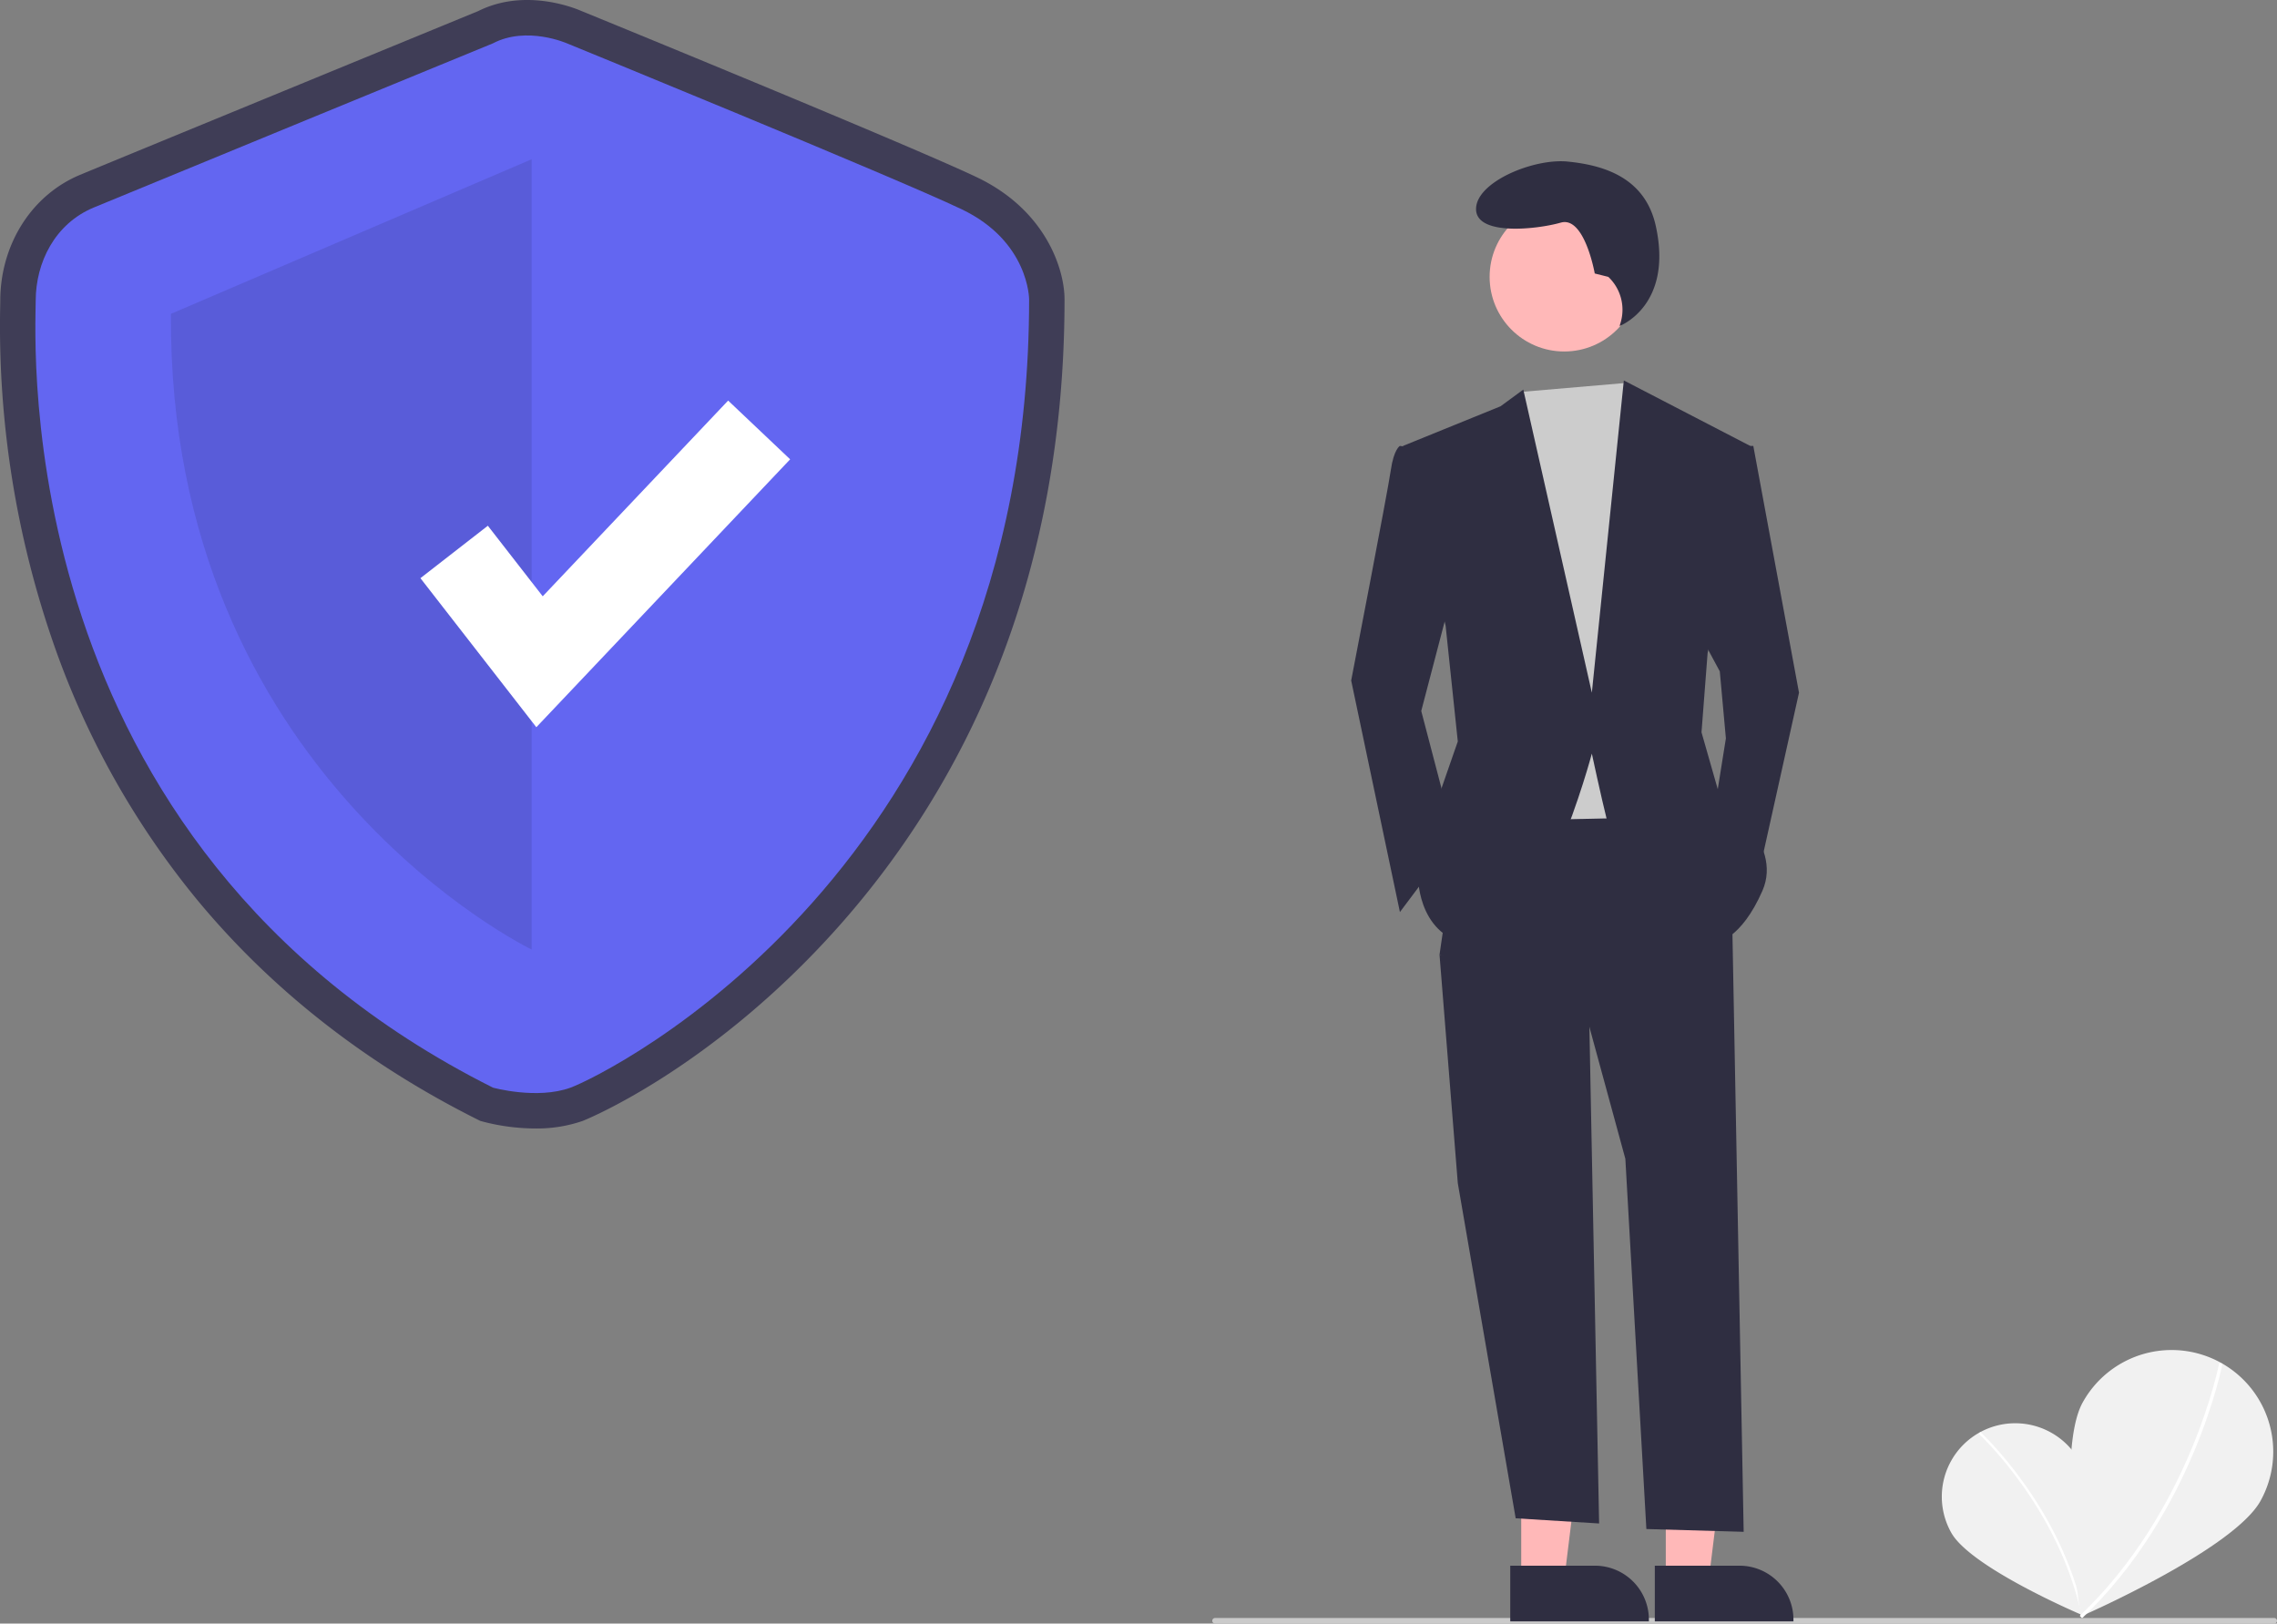 <svg height="584" viewBox="0 0 819.07 584" width="819.07" xmlns="http://www.w3.org/2000/svg"><rect x="0" y="0" width="819.07" height="584" fill="#808080" stroke="none"/><g transform="translate(-190.465 -158)"><path d="m938.366 683.359c7.184 12.698 1.092 55.585 1.092 55.585s-39.891-16.886-47.073-29.578a26.413 26.413 0 0 1 45.981-26.007z" fill="#f1f1f1"/><path d="m940.037 738.889-.847.179c-8.162-38.778-36.666-65.075-36.952-65.336l.583-.641c.289.263 28.996 26.738 37.217 65.798z" fill="#fff"/><path d="m1003.638 697.818c-9.748 17.683-64.706 41.638-64.706 41.638s-9.061-59.263.682-76.941a36.556 36.556 0 1 1 64.025 35.302z" fill="#f1f1f1"/><path d="m939.416 740.098-.826-.869c39.769-37.769 50.064-90.445 50.164-90.973l1.178.222c-.1.531-10.458 53.577-50.516 91.62z" fill="#fff"/><path d="m383.03 563.919a75.19 75.19 0 0 1 -18.64-2.411l-1.2-.332-1.113-.558c-40.242-20.177-74.192-46.827-100.907-79.211a299.865 299.865 0 0 1 -50.949-90.47 348.21 348.21 0 0 1 -19.691-122.665c.017-.876.031-1.553.031-2.019 0-20.289 11.262-38.091 28.691-45.354 13.339-5.558 134.455-55.305 143.206-58.9 16.48-8.258 34.062-1.365 36.876-.16 6.311 2.58 118.275 48.375 142.471 59.896 24.936 11.874 31.589 33.206 31.589 43.938 0 48.588-8.415 93.998-25.011 134.967a312.517 312.517 0 0 1 -56.162 90.511c-45.847 51.594-91.706 69.884-92.148 70.045a50.11 50.11 0 0 1 -17.043 2.721zm-10.785-26.714c3.976.891 13.129 2.228 19.096.052 7.579-2.764 45.962-22.668 81.83-63.032 49.557-55.769 74.702-125.875 74.739-208.372-.089-1.671-1.275-13.592-17.062-21.109-23.726-11.298-140.104-58.885-141.276-59.364l-.322-.136c-2.439-1.022-10.201-3.175-15.551-.371l-1.071.499c-1.297.533-129.863 53.338-143.575 59.051-9.592 3.997-13.009 13.897-13.009 21.83 0 .58-.015 1.423-.036 2.513-1.096 56.447 11.966 195.346 156.236 268.439z" fill="#3f3d56"/><path d="m367.789 173.586s-129.734 53.284-143.635 59.076-20.85 19.692-20.85 33.592-10.425 195.278 164.485 282.974c0 0 15.875 4.392 27.919 0s164.945-78.526 164.945-283.553c0 0 0-20.85-24.325-32.434s-141.934-59.655-141.934-59.655-14.443-6.371-26.605 0z" fill="#6366f1"/><path d="m381.689 215.286v284.25s-130.893-63.007-129.734-228.65z" opacity=".1"/></g><path d="m192.931 261.581-41.696-53.612 24.248-18.859 19.743 25.384 66.695-70.406 22.303 21.131z" fill="#fff"/><path d="m1008.535 742h-381a1 1 0 0 1 0-2h381a1 1 0 0 1 0 2z" fill="#cacaca" transform="translate(-190.465 -158)"/><path d="m547.206 568.237 15.465-.001 7.358-59.653-22.826.001z" fill="#ffb8b8"/><path d="m733.725 721.188 30.458-.001h.001a19.411 19.411 0 0 1 19.41 19.41v.631l-49.868.002z" fill="#2f2e41" transform="translate(-190.465 -158)"/><path d="m599.206 568.237 15.465-.001 7.358-59.653-22.826.001z" fill="#ffb8b8"/><path d="m785.725 721.188 30.458-.001h.001a19.411 19.411 0 0 1 19.41 19.41v.631l-49.868.002z" fill="#2f2e41" transform="translate(-190.465 -158)"/><path d="m571.514 358.75 3.71 189.25-30.011-1.861-20.82-120.542-6.576-82.189z" fill="#2f2e41"/><path d="m813.483 484.971 4.206 224.029-35-1-7.56-133.17-13.15-48.217-53.696-25.204 8.767-60.271 78.9-1.096z" fill="#2f2e41" transform="translate(-190.465 -158)"/><circle cx="562.676" cy="99.594" fill="#ffb8b8" r="26.838"/><path d="m584.936 137.738 4.111 6.228 10.959 30.683-8.767 119.446-51.505 1.097-6.574-136.981 13.773-17.216z" fill="#ccc"/><g fill="#2f2e41"><path d="m702.803 319.499-8.767-1.096s-2.192 1.096-3.288 8.767-14.246 75.613-14.246 75.613l17.533 83.284 19.725-26.3-12.054-46.025 12.054-46.025z" transform="translate(-190.465 -158)"/><path d="m624.114 160.404h6.575l16.438 88.762-15.342 69.038-15.342-25.204 4.383-27.396-2.191-24.108-7.671-14.247z"/><path d="m768.999 257.594-4.88-1.22s-3.66-20.739-12.199-18.299-30.498 4.88-30.498-4.88 20.739-18.299 32.938-17.079 27.779 5.267 31.718 23.178c6.314 28.713-13.026 35.965-13.026 35.965l.322-1.045a16.282 16.282 0 0 0 -4.374-16.621z" transform="translate(-190.465 -158)"/><path d="m695.132 318.403 35.067-14.246 8.219-6.027 24.656 109.036 11.506-112.324 45.477 23.561-15.342 74.517-2.192 28.492 6.575 23.013s23.013 16.438 15.342 33.971-16.438 18.629-16.438 18.629-37.259-35.067-39.45-43.834-5.479-24.108-5.479-24.108-18.629 70.134-40.546 69.038-21.917-24.108-21.917-24.108l5.479-24.108 8.767-25.204-4.383-41.642z" transform="translate(-190.465 -158)"/></g></svg>